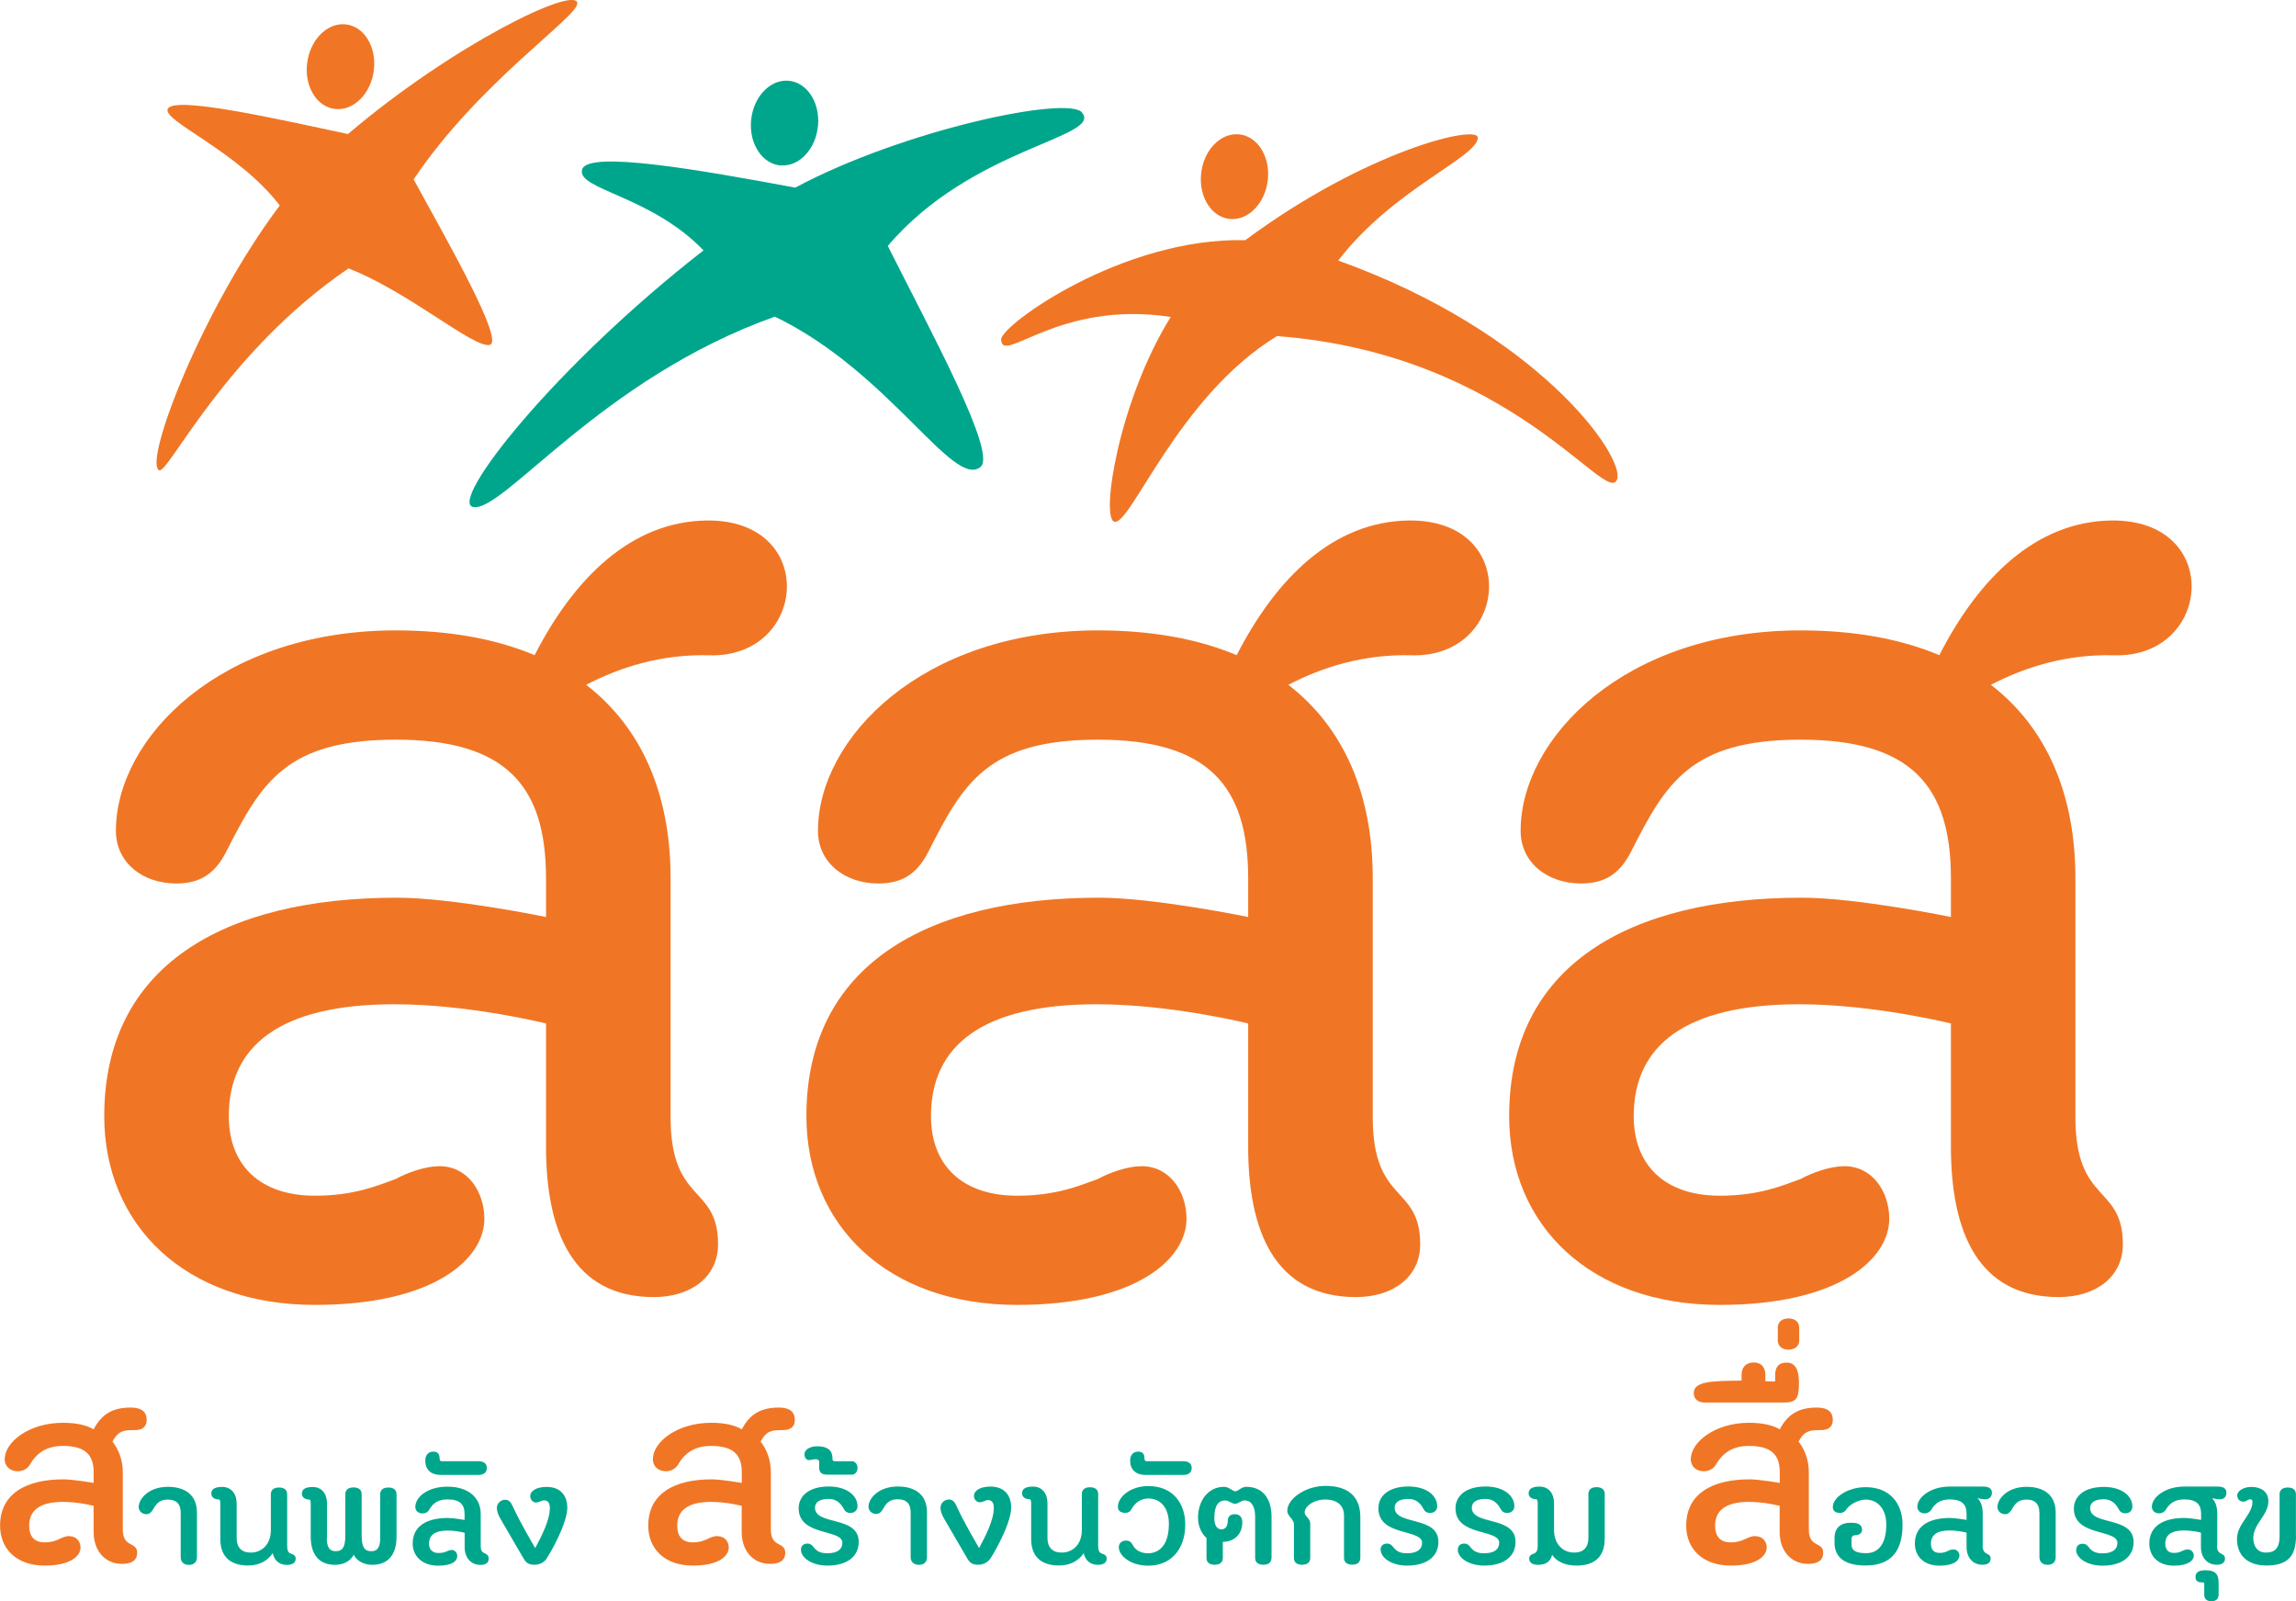 <?xml version="1.0" encoding="UTF-8"?>
<svg id="Layer_1" data-name="Layer 1" xmlns="http://www.w3.org/2000/svg" viewBox="0 0 270 188.27">
  <defs>
    <style>
      .cls-1 {
        fill: #f07625;
      }

      .cls-2 {
        fill: #00a68c;
      }
    </style>
  </defs>
  <path class="cls-2" d="M94.19,182.22c0-.46.3-.73.76-.73.32,0,.52.14.75.45.39.5.84.69,1.6.69,1.19,0,1.76-.48,1.76-1.23,0-1.65-5.14-.73-5.14-4.06,0-1.39,1.14-2.56,3.54-2.56,2.19,0,3.38,1.12,3.38,2.31,0,.46-.32.8-.84.8-.37,0-.62-.16-.78-.48-.39-.75-.96-1.17-1.76-1.17-1.23,0-1.62.5-1.62,1.03,0,2.13,5.14.91,5.14,4.02,0,1.73-1.37,2.79-3.68,2.79-1.87,0-3.11-.94-3.11-1.87"/>
  <path class="cls-2" d="M96.34,172c0-.27-.09-.43-.45-.43-.23,0-.54.11-.77.11-.29,0-.52-.31-.52-.7,0-.47.55-.93,1.5-.93,1.09,0,1.79.39,1.79,1.38,0,.3.05.38.32.38h1.93c.38,0,.7.29.7.79s-.32.79-.7.79h-2.84c-.65,0-.97-.23-.97-.84v-.54Z"/>
  <path class="cls-2" d="M107.09,177.81c0-.98-.48-1.53-1.51-1.53-.96,0-1.35.44-1.76,1.18-.18.28-.39.55-.78.55-.51,0-.91-.39-.91-.85,0-.96,1.17-2.38,3.45-2.38,2.06,0,3.43.98,3.43,3.04v5.28c0,.52-.32.89-.94.89s-.98-.37-.98-.89v-5.28Z"/>
  <path class="cls-2" d="M115.24,176.64c-.37,0-.71-.32-.71-.76,0-.59.69-1.09,1.94-1.09,1.76,0,2.44,1.16,2.44,2.45,0,1.42-1.1,3.7-2.01,5.3-.11.18-.27.43-.36.6-.36.62-1,.84-1.5.84-.69,0-.98-.19-1.33-.8l-2.63-4.52c-.23-.39-.48-.87-.48-1.39,0-.55.48-.96.98-.96.41,0,.66.23.91.78.85,1.9,2.65,4.93,2.65,4.93.75-1.41,1.73-3.29,1.73-4.73,0-.62-.25-.91-.68-.91-.32,0-.59.25-.94.25"/>
  <path class="cls-2" d="M127.43,182.63c-.51.8-1.51,1.44-2.86,1.44-2.39,0-3.31-1.3-3.31-3.11v-4.18c0-.39-.07-.51-.23-.51-.5,0-.84-.3-.84-.66,0-.41.21-.82,1.28-.82s1.71.8,1.71,1.97v4.08c0,1.07.55,1.71,1.66,1.71,1.44,0,2.38-1.1,2.38-2.63v-4.25c0-.51.34-.8.96-.8s.96.29.96.8v6.08c0,.75.25.86.5.94.25.09.5.2.5.57,0,.54-.46.73-1.03.73-.85,0-1.46-.46-1.67-1.35"/>
  <path class="cls-2" d="M137.46,179.25c0-2.08-1.05-3.06-2.44-3.06-.82,0-1.55.48-1.94,1.23-.16.32-.39.46-.77.46-.52,0-.85-.25-.85-.71,0-1.14,1.44-2.44,3.58-2.44,2.9,0,4.34,2.05,4.34,4.52,0,2.97-1.74,4.84-4.34,4.84-2.13,0-3.47-1.19-3.47-2.17,0-.46.34-.78.85-.78.37,0,.6.16.76.48.37.69,1,1.01,1.85,1.01,1.19,0,2.42-.87,2.42-3.38"/>
  <path class="cls-2" d="M139.17,171.81c.54,0,.97.23.97.8s-.43.81-.97.81h-4.46c-1.2,0-1.81-.68-1.81-1.68,0-.66.36-1.06.95-1.06.43,0,.73.21.73.75,0,.21.07.38.23.38h4.35Z"/>
  <path class="cls-2" d="M149.52,183.18c0,.52-.34.8-.96.8s-.96-.29-.96-.8v-4.82c0-1.21-.41-1.94-1.26-1.94-.39,0-.68.39-1.1.39s-.73-.39-1.14-.39c-.86,0-1.3.66-1.3,2.06,0,1.05.44,1.34.85,1.34s.73-.34.73-.98c0-.57.34-.8.82-.8.51,0,.89.27.89.96,0,1.26-.8,2.26-2.29,2.29v1.89c0,.52-.36.8-.96.8-.64,0-.96-.29-.96-.8v-2.35c-.48-.39-1-1.28-1-2.35,0-2.1,1.25-3.66,3.06-3.66.62,0,.98.52,1.32.52.39,0,.68-.52,1.3-.52,1.83,0,2.97,1.25,2.97,3.54v4.82Z"/>
  <path class="cls-2" d="M152.16,179.25c0-.66-.78-.96-.78-1.62,0-1.35,2.05-2.92,4.5-2.92,2.97,0,4.09,1.56,4.09,3.66v4.8c0,.52-.34.8-.96.8s-.96-.29-.96-.8v-4.96c0-1.14-.71-1.9-2.26-1.9-1.17,0-2.3.69-2.37,1.48,0,.53.66.71.66,1.35v4.04c0,.52-.34.8-.96.8s-.96-.29-.96-.8v-3.93Z"/>
  <path class="cls-2" d="M162.35,182.22c0-.46.3-.73.77-.73.32,0,.52.14.75.45.39.5.84.69,1.6.69,1.19,0,1.76-.48,1.76-1.23,0-1.65-5.14-.73-5.14-4.06,0-1.39,1.14-2.56,3.54-2.56,2.19,0,3.38,1.12,3.38,2.31,0,.46-.32.8-.84.8-.37,0-.62-.16-.78-.48-.39-.75-.96-1.17-1.76-1.17-1.23,0-1.62.5-1.62,1.03,0,2.13,5.14.91,5.14,4.02,0,1.73-1.37,2.79-3.68,2.79-1.87,0-3.11-.94-3.11-1.87"/>
  <path class="cls-2" d="M171.43,182.22c0-.46.3-.73.76-.73.32,0,.52.14.75.45.39.5.84.69,1.6.69,1.19,0,1.76-.48,1.76-1.23,0-1.65-5.14-.73-5.14-4.06,0-1.39,1.14-2.56,3.54-2.56,2.19,0,3.38,1.12,3.38,2.31,0,.46-.32.8-.84.8-.37,0-.62-.16-.78-.48-.39-.75-.96-1.17-1.76-1.17-1.23,0-1.62.5-1.62,1.03,0,2.13,5.14.91,5.14,4.02,0,1.73-1.37,2.79-3.68,2.79-1.87,0-3.11-.94-3.11-1.87"/>
  <path class="cls-2" d="M188.7,180.96c0,1.82-.92,3.12-3.31,3.12-1.35,0-2.35-.48-2.86-1.26-.21.85-.82,1.17-1.67,1.17-.57,0-1.03-.2-1.03-.73,0-.37.25-.48.5-.57.23-.09.5-.21.5-.94v-4.97c0-.39-.07-.51-.23-.51-.5,0-.84-.3-.84-.66,0-.41.21-.82,1.28-.82s1.71.8,1.71,1.98v3.15c0,1.53.94,2.63,2.38,2.63,1.1,0,1.66-.64,1.66-1.71v-5.18c0-.51.34-.8.96-.8s.96.29.96.8v5.3Z"/>
  <path class="cls-1" d="M84.42,180.63c.8,0,1.28.64,1.28,1.31,0,.99-1.12,2.14-4.22,2.14-3.33,0-5.25-1.98-5.25-4.7,0-3.74,3.04-5.44,7.45-5.44,1.15,0,3.55.42,3.55.42v-1.28c0-2.02-.99-3.07-3.61-3.07-1.82,0-3.04.74-3.87,2.18-.29.48-.8.8-1.44.8-.93,0-1.54-.61-1.54-1.41,0-2.02,2.85-4.29,6.85-4.29,1.63,0,2.82.29,3.61.77.93-1.76,2.21-2.56,4.35-2.56,1.34,0,1.89.54,1.89,1.47,0,.77-.51,1.18-1.38,1.18-1.31,0-1.92.03-2.65,1.34.77.99,1.21,2.24,1.21,3.58v6.78c0,2.18,1.69,1.37,1.69,2.72,0,.96-.73,1.31-1.76,1.31-2.11,0-3.36-1.63-3.36-3.74v-3.07c.13,0-1.79-.48-3.61-.48-2.78,0-3.97,1.06-3.97,2.78,0,1.25.58,1.98,1.82,1.98,1.6,0,1.89-.74,2.94-.74"/>
  <path class="cls-2" d="M21.25,177.84c0-.97-.48-1.52-1.51-1.52-.95,0-1.34.44-1.75,1.17-.18.28-.39.55-.78.55-.51,0-.9-.39-.9-.85,0-.95,1.17-2.37,3.43-2.37,2.05,0,3.42.97,3.42,3.03v5.26c0,.51-.32.89-.94.89s-.97-.37-.97-.89v-5.26Z"/>
  <path class="cls-2" d="M32.05,182.64c-.51.8-1.51,1.43-2.85,1.43-2.37,0-3.29-1.29-3.29-3.1v-4.16c0-.39-.07-.51-.23-.51-.5,0-.83-.3-.83-.66,0-.41.21-.81,1.28-.81s1.7.8,1.7,1.97v4.05c0,1.06.55,1.7,1.65,1.7,1.43,0,2.37-1.1,2.37-2.62v-4.23c0-.51.34-.8.96-.8s.96.28.96.8v6.06c0,.74.25.85.5.94.25.09.5.19.5.57,0,.53-.46.73-1.03.73-.85,0-1.45-.46-1.66-1.35"/>
  <path class="cls-2" d="M38.43,180.83c0,.97.25,1.56,1.03,1.56.85,0,1.15-.51,1.15-1.88v-4.82c0-.51.34-.8.96-.8s.96.28.96.8v4.82c0,1.36.3,1.88,1.15,1.88.78,0,1.03-.58,1.03-1.56v-5.13c0-.51.34-.8.96-.8s.96.28.96.8v4.98c0,1.97-.87,3.31-2.85,3.31-.96,0-1.82-.44-2.19-1.19-.37.78-1.22,1.19-2.2,1.19-1.98,0-2.85-1.34-2.85-3.31v-3.86c0-.39-.05-.51-.21-.51-.5,0-.83-.3-.83-.66,0-.41.21-.81,1.28-.81s1.68.8,1.68,1.97v4.04Z"/>
  <path class="cls-2" d="M53.06,182.23c.44,0,.71.35.71.73,0,.55-.53,1.13-2.25,1.13-1.84,0-2.99-1.1-2.99-2.6,0-2.07,1.68-3.01,4.13-3.01.64,0,1.97.23,1.97.23v-.71c0-1.12-.55-1.7-2-1.7-1.03,0-1.68.37-2.16,1.22-.16.27-.42.43-.78.43-.51,0-.85-.32-.85-.76,0-1.12,1.36-2.39,3.79-2.39s3.9,1.29,3.9,3.21v3.75c0,.65.23.76.46.87.23.11.48.23.48.64,0,.53-.41.73-.97.73-1.17,0-1.86-.9-1.86-2.07v-1.7c.07,0-.99-.27-2-.27-1.54,0-2.19.58-2.19,1.54,0,.69.41,1.1,1.1,1.1.97,0,1.06-.35,1.54-.35"/>
  <path class="cls-2" d="M63.06,176.67c-.37,0-.71-.32-.71-.76,0-.58.69-1.08,1.93-1.08,1.75,0,2.43,1.15,2.43,2.44,0,1.42-1.1,3.68-2,5.28-.11.17-.27.42-.36.6-.35.62-.99.83-1.49.83-.69,0-.97-.19-1.33-.8l-2.62-4.5c-.23-.39-.48-.87-.48-1.38,0-.55.48-.96.97-.96.41,0,.66.23.9.78.85,1.89,2.64,4.9,2.64,4.9.74-1.4,1.72-3.27,1.72-4.71,0-.62-.25-.9-.67-.9-.32,0-.58.25-.94.25"/>
  <path class="cls-2" d="M56.28,171.81c.54,0,.97.23.97.8s-.43.81-.97.81h-4.46c-1.2,0-1.81-.68-1.81-1.68,0-.66.36-1.06.95-1.06.43,0,.73.21.73.75,0,.21.07.38.23.38h4.35Z"/>
  <path class="cls-1" d="M8.19,180.63c.8,0,1.28.64,1.28,1.31,0,.99-1.12,2.14-4.22,2.14-3.33,0-5.24-1.98-5.24-4.7,0-3.74,3.04-5.44,7.45-5.44,1.15,0,3.55.42,3.55.42v-1.28c0-2.02-.99-3.07-3.61-3.07-1.82,0-3.04.74-3.87,2.18-.29.48-.8.8-1.44.8-.93,0-1.54-.61-1.54-1.41,0-2.02,2.85-4.29,6.85-4.29,1.63,0,2.81.29,3.61.77.93-1.76,2.21-2.56,4.35-2.56,1.34,0,1.89.54,1.89,1.47,0,.77-.51,1.18-1.37,1.18-1.31,0-1.92.03-2.66,1.34.77.99,1.22,2.24,1.22,3.58v6.78c0,2.18,1.69,1.37,1.69,2.72,0,.96-.74,1.31-1.76,1.31-2.11,0-3.36-1.63-3.36-3.74v-3.07c.13,0-1.79-.48-3.61-.48-2.78,0-3.97,1.06-3.97,2.78,0,1.25.58,1.98,1.82,1.98,1.6,0,1.89-.74,2.94-.74"/>
  <path class="cls-2" d="M217.73,181.54c0,.69.35,1.08,1.75,1.08s2.34-1.1,2.34-3.34c0-1.91-1.05-2.96-2.43-2.96-.76,0-1.81.5-2.25,1.13-.16.28-.41.44-.76.44-.51,0-.85-.23-.85-.69,0-1.13,1.73-2.34,3.86-2.34,2.89,0,4.34,1.95,4.34,4.41,0,2.96-1.22,4.8-4.34,4.8-2.87,0-3.66-1.29-3.66-2.69v-.5c0-1.24.69-1.84,1.95-1.84,1.01,0,1.29.34,1.29.85,0,.36-.34.62-.83.62-.23,0-.41.12-.41.51v.51Z"/>
  <path class="cls-2" d="M233.15,181.75c0,1.2.94.76.94,1.5,0,.53-.41.73-.97.73-1.17,0-1.86-.9-1.86-2.07v-1.7c.07,0-.99-.26-2-.26-1.54,0-2.19.58-2.19,1.54,0,.69.32,1.1,1.01,1.1.89,0,1.04-.41,1.63-.41.44,0,.71.36.71.73,0,.55-.62,1.18-2.34,1.18-1.84,0-2.9-1.1-2.9-2.6,0-2.07,1.68-3.01,4.12-3.01.64,0,1.96.23,1.96.23v-.71c0-1.12-.55-1.7-2-1.7-1.01,0-1.68.41-2.14,1.2-.16.27-.44.44-.8.44-.51,0-.85-.34-.85-.78,0-1.11,1.58-2.37,3.79-2.37h3.95c.74,0,1.03.28,1.03.72,0,.51-.3.78-.83.78-.25,0-.62-.11-.87-.12.39.34.62.96.62,1.82v3.75Z"/>
  <path class="cls-2" d="M239.82,177.84c0-.97-.48-1.52-1.5-1.52-.95,0-1.34.44-1.75,1.17-.18.28-.39.55-.78.55-.51,0-.9-.39-.9-.85,0-.96,1.17-2.37,3.43-2.37,2.05,0,3.42.97,3.42,3.03v5.26c0,.51-.32.88-.94.88s-.97-.37-.97-.88v-5.26Z"/>
  <path class="cls-2" d="M244.16,182.23c0-.46.3-.72.76-.72.32,0,.51.14.74.44.39.5.83.69,1.59.69,1.18,0,1.75-.48,1.75-1.22,0-1.65-5.12-.73-5.12-4.04,0-1.38,1.13-2.55,3.52-2.55,2.18,0,3.36,1.11,3.36,2.3,0,.46-.32.8-.83.8-.37,0-.62-.16-.78-.48-.39-.74-.96-1.17-1.75-1.17-1.22,0-1.61.5-1.61,1.03,0,2.12,5.11.9,5.11,4,0,1.72-1.36,2.78-3.66,2.78-1.86,0-3.1-.94-3.1-1.86"/>
  <path class="cls-2" d="M260.71,181.75c0,1.2.94.76.94,1.5,0,.53-.41.73-.97.73-1.17,0-1.86-.9-1.86-2.07v-1.7c.07,0-.99-.26-2-.26-1.54,0-2.19.58-2.19,1.54,0,.69.32,1.1,1.01,1.1.88,0,1.04-.41,1.63-.41.44,0,.71.36.71.73,0,.55-.62,1.18-2.33,1.18-1.84,0-2.9-1.1-2.9-2.6,0-2.07,1.68-3.01,4.12-3.01.64,0,1.97.23,1.97.23v-.71c0-1.12-.55-1.7-2-1.7-1.01,0-1.68.41-2.14,1.2-.16.27-.44.44-.8.44-.51,0-.85-.34-.85-.78,0-1.11,1.58-2.37,3.79-2.37h3.95c.74,0,1.03.28,1.03.72,0,.51-.3.78-.83.78-.25,0-.62-.11-.87-.12.39.34.62.96.62,1.82v3.75Z"/>
  <path class="cls-2" d="M259.21,186.19c0-.11-.07-.14-.33-.14-.49,0-.7-.24-.7-.63,0-.52.35-.79,1.17-.79.98,0,1.55.28,1.55,1.47v1.38c0,.51-.28.79-.85.79s-.84-.28-.84-.79v-1.29Z"/>
  <path class="cls-2" d="M270,180.6c0,2.43-1.03,3.47-3.49,3.47-2.3,0-3.45-1.29-3.45-3.1s1.82-2.88,1.82-4.39c0-.19-.11-.3-.25-.3-.27,0-.48.28-.8.28-.5,0-.74-.34-.74-.74,0-.51.73-.99,1.66-.99,1.03,0,2,.48,2,1.68,0,1.66-1.77,2.64-1.77,4.34,0,.98.5,1.7,1.5,1.7s1.59-.48,1.59-1.95v-4.9c0-.51.34-.8.96-.8s.96.28.96.8v4.9Z"/>
  <path class="cls-1" d="M206.48,180.63c.8,0,1.28.64,1.28,1.31,0,.99-1.12,2.14-4.22,2.14-3.33,0-5.25-1.98-5.25-4.7,0-3.74,3.04-5.44,7.45-5.44,1.15,0,3.55.42,3.55.42v-1.28c0-2.02-.99-3.07-3.62-3.07-1.82,0-3.04.74-3.87,2.18-.29.48-.8.8-1.44.8-.93,0-1.53-.61-1.53-1.41,0-2.02,2.85-4.29,6.84-4.29,1.63,0,2.82.29,3.62.77.93-1.76,2.21-2.56,4.35-2.56,1.34,0,1.89.54,1.89,1.47,0,.77-.51,1.18-1.37,1.18-1.31,0-1.92.03-2.66,1.34.77.99,1.21,2.24,1.21,3.58v6.78c0,2.18,1.69,1.37,1.69,2.72,0,.96-.73,1.31-1.76,1.31-2.11,0-3.36-1.63-3.36-3.74v-3.07c.13,0-1.79-.48-3.62-.48-2.78,0-3.97,1.06-3.97,2.78,0,1.25.58,1.98,1.82,1.98,1.6,0,1.89-.74,2.94-.74"/>
  <path class="cls-1" d="M204.8,162.31v-.63c0-.88.47-1.48,1.43-1.48.85,0,1.37.49,1.37,1.51v.69c.44.03.99.03,1.15.03v-.74c0-.88.36-1.48,1.32-1.48,1.04,0,1.48.82,1.48,2.36,0,1.98-.36,2.34-1.87,2.34h-9.21c-.71,0-1.29-.36-1.29-1.1,0-1.35,1.87-1.45,5.61-1.48"/>
  <path class="cls-1" d="M209.06,157.59v-1.47c0-.58.38-1.1,1.26-1.1s1.26.52,1.26,1.1v1.47c0,.58-.39,1.1-1.26,1.1s-1.26-.52-1.26-1.1"/>
  <path class="cls-1" d="M67.89.34c-.34-2-14.61,4.91-26.97,15.42-8.66-1.85-20.44-4.51-21.19-2.96-.68,1.42,8.24,4.93,13.17,11.36-9.06,12.01-16.03,30.11-14.2,31.13,1.04.58,7.71-13.81,22.28-23.73,7.07,2.73,14.73,9.43,16.61,8.99,1.73-.41-4.66-11.64-8.95-19.46C56.4,9.55,68.15,1.88,67.89.34M39.49,12.82c2.17.19,4.18-1.89,4.48-4.64.31-2.75-1.21-5.14-3.38-5.32-2.17-.19-4.18,1.89-4.48,4.65-.31,2.75,1.21,5.13,3.38,5.31"/>
  <path class="cls-2" d="M127.24,13.22c-1.71-2.01-21.03,2.05-33.72,8.84-11.11-2.06-24.37-4.41-25.06-2.14-.72,2.37,8.06,3.06,14.27,9.52-17.73,13.8-29.99,29.59-27.09,30.17,3.5.71,14.99-15.09,35.48-22.38,13.46,6.48,20.97,20.28,24.18,17.68,1.97-1.58-5.63-15.52-10.9-25.99,9.84-11.62,25.35-12.73,22.83-15.7M91.86,19.45c2.17.14,4.12-1.99,4.34-4.74.22-2.75-1.36-5.09-3.54-5.22-2.18-.14-4.12,1.99-4.34,4.74-.22,2.75,1.36,5.09,3.54,5.23"/>
  <path class="cls-1" d="M157.36,30.65c6.45-8.41,16.26-12.09,16.43-14.43.12-1.68-13.16,1.49-27.35,12.02-14.47-.35-28.74,10.02-28.71,11.67.07,3.1,6.73-4.68,19.94-2.64-6.1,9.8-8.26,23.63-6.63,24.07,1.92.53,7.5-14.75,19.13-21.82,27.72,2.09,38.87,20.26,40,16.82.89-2.72-9.27-17.27-32.81-25.71M144.69,25.75c2.18.16,4.15-1.94,4.41-4.69.26-2.75-1.29-5.11-3.46-5.27-2.18-.16-4.15,1.95-4.4,4.7-.26,2.75,1.29,5.11,3.46,5.26"/>
  <path class="cls-1" d="M248.29,61.2c-8.87.11-15.59,6.76-20.23,15.83-4.53-1.9-9.98-2.91-16.31-2.91-20.7,0-32.93,12.69-32.93,23.56,0,3.77,3.17,6.2,7.1,6.2,2.72,0,4.53-1.06,5.9-3.77,4.07-8.01,6.95-13.14,19.94-13.14s17.66,5.44,17.66,16.31v4.54s-11.02-2.27-17.52-2.27c-20.39,0-34.43,8-34.43,25.68,0,12.83,9.52,22.2,24.77,22.2,14.05,0,19.93-5.43,19.93-10.12,0-3.17-1.96-6.19-5.28-6.19-1.66,0-3.77.75-5.13,1.5-2.12.76-4.84,1.97-9.52,1.97-6.34,0-10.12-3.47-10.12-9.37,0-8.17,5.89-13.14,19.48-13.14,8.76,0,17.82,2.26,17.82,2.26v14.49c0,9.97,3.16,17.68,12.67,17.68,4.38,0,7.55-2.39,7.55-6.19,0-7.08-5.58-4.69-5.58-14.96v-28.09c0-9.93-3.41-17.72-9.94-22.75,3.94-2.05,8.84-3.63,14.49-3.47,11.56.33,12.85-16.01-.32-15.85"/>
  <path class="cls-1" d="M165.67,61.2c-8.87.11-15.59,6.76-20.24,15.83-4.53-1.9-9.98-2.91-16.31-2.91-20.69,0-32.93,12.69-32.93,23.56,0,3.77,3.17,6.2,7.1,6.2,2.72,0,4.54-1.06,5.9-3.77,4.07-8.01,6.94-13.14,19.93-13.14s17.66,5.44,17.66,16.31v4.54s-11.01-2.27-17.52-2.27c-20.39,0-34.43,8-34.43,25.68,0,12.83,9.52,22.2,24.77,22.2,14.05,0,19.93-5.43,19.93-10.12,0-3.17-1.96-6.19-5.28-6.19-1.66,0-3.77.75-5.13,1.5-2.12.76-4.84,1.97-9.52,1.97-6.34,0-10.12-3.47-10.12-9.37,0-8.17,5.89-13.14,19.48-13.14,8.76,0,17.82,2.26,17.82,2.26v14.49c0,9.97,3.16,17.68,12.68,17.68,4.38,0,7.55-2.39,7.55-6.19,0-7.08-5.58-4.69-5.58-14.96v-28.09c0-9.93-3.41-17.72-9.93-22.75,3.94-2.05,8.84-3.63,14.49-3.47,11.56.33,12.85-16.01-.32-15.85"/>
  <path class="cls-1" d="M83.11,61.2c-8.87.11-15.59,6.76-20.24,15.83-4.53-1.9-9.98-2.91-16.31-2.91-20.69,0-32.93,12.69-32.93,23.56,0,3.77,3.17,6.2,7.09,6.2,2.72,0,4.53-1.06,5.9-3.77,4.08-8.01,6.95-13.14,19.93-13.14s17.66,5.44,17.66,16.31v4.54s-11.01-2.27-17.51-2.27c-20.39,0-34.44,8-34.44,25.68,0,12.83,9.52,22.2,24.77,22.2,14.04,0,19.93-5.43,19.93-10.12,0-3.17-1.96-6.19-5.28-6.19-1.66,0-3.77.75-5.13,1.5-2.12.76-4.84,1.97-9.52,1.97-6.34,0-10.12-3.47-10.12-9.37,0-8.17,5.89-13.14,19.49-13.14,8.76,0,17.81,2.26,17.81,2.26v14.49c0,9.97,3.16,17.68,12.68,17.68,4.38,0,7.55-2.39,7.55-6.19,0-7.08-5.58-4.69-5.58-14.96v-28.09c0-9.93-3.41-17.72-9.93-22.75,3.94-2.05,8.84-3.63,14.49-3.47,11.56.33,12.85-16.01-.32-15.85"/>
</svg>